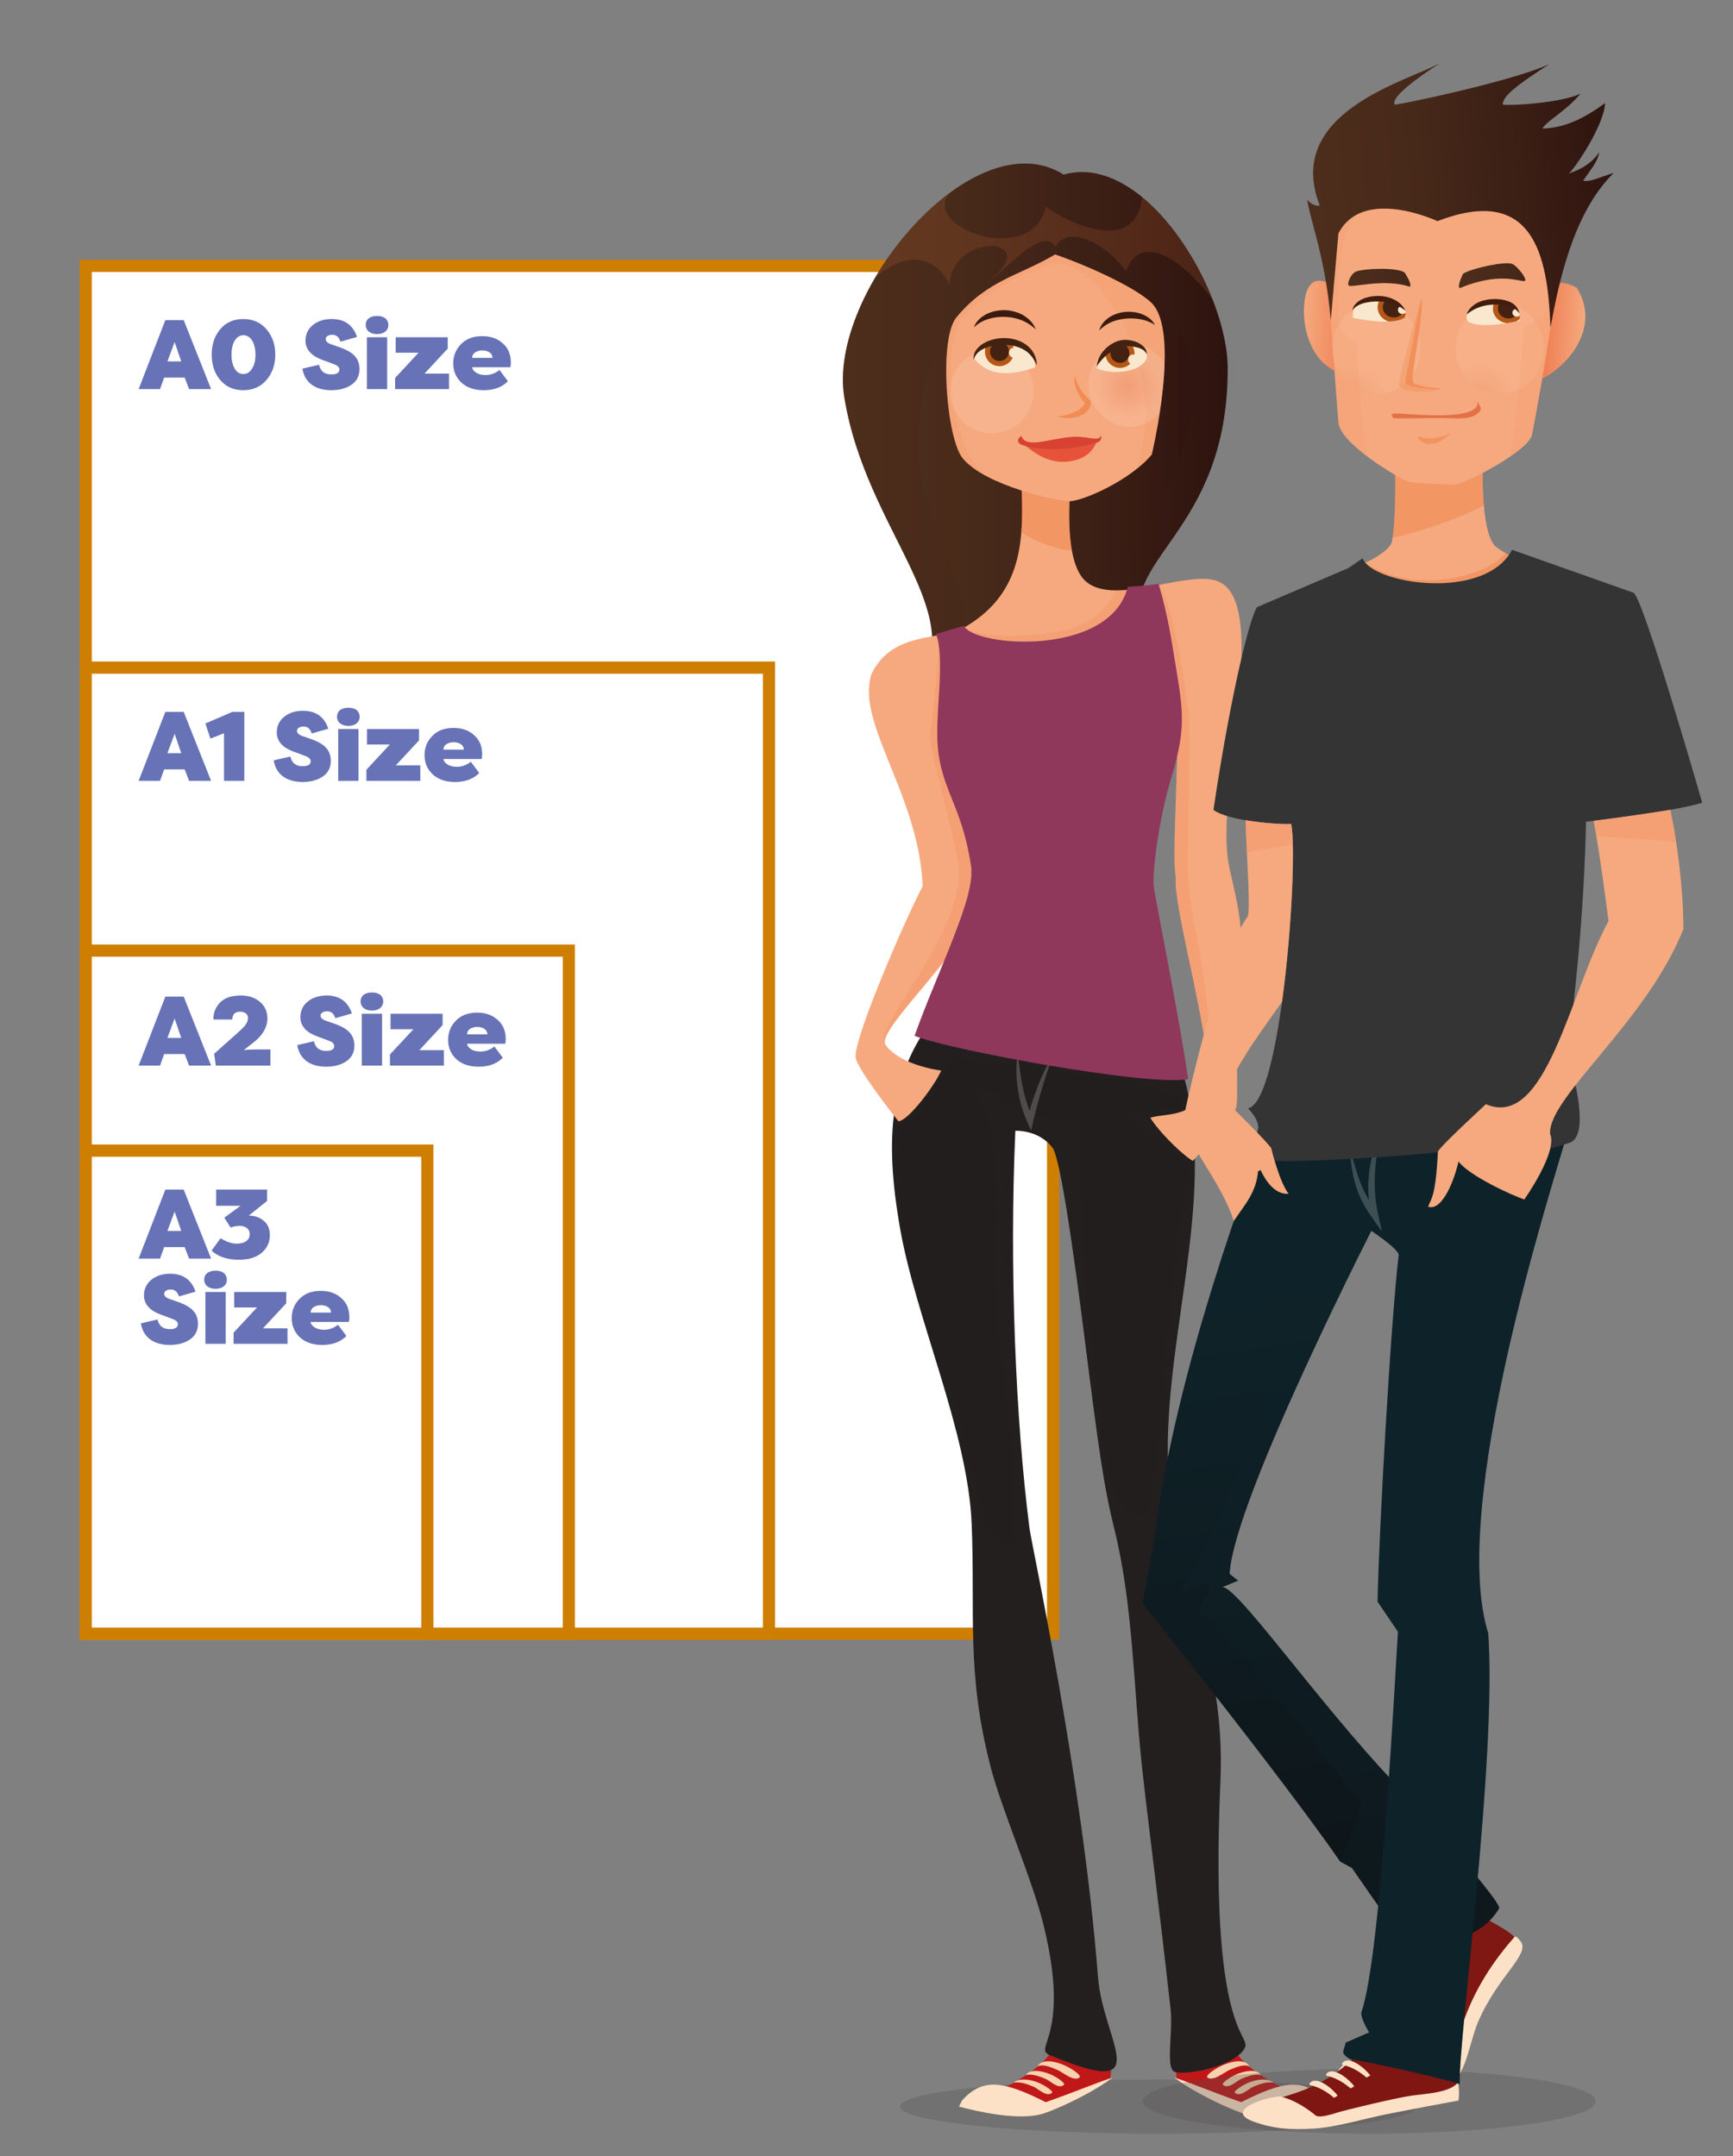 <svg xmlns="http://www.w3.org/2000/svg" xmlns:xlink="http://www.w3.org/1999/xlink" viewBox="0 0 4270.73 5313.54"><rect x="0" y="0" width="4270.73" height="5313.54" fill="#808080" stroke="none"/><defs><style>.cls-1{isolation:isolate;}.cls-12,.cls-2{fill:#fff;}.cls-2{stroke:#ce7e00;stroke-miterlimit:10;stroke-width:30px;}.cls-3{fill:#524f4f;}.cls-3,.cls-37,.cls-43,.cls-45,.cls-48{opacity:0.3;}.cls-14,.cls-15,.cls-17,.cls-18,.cls-19,.cls-20,.cls-23,.cls-3,.cls-31,.cls-32,.cls-33,.cls-35,.cls-36,.cls-37,.cls-43,.cls-45,.cls-48,.cls-5{mix-blend-mode:multiply;}.cls-4{fill:url(#New_Gradient_Swatch_20);}.cls-5{opacity:0.45;fill:url(#New_Gradient_Swatch_20-2);}.cls-6{fill:#ef7c3e;fill-rule:evenodd;opacity:0.15;}.cls-11,.cls-12,.cls-6{mix-blend-mode:screen;}.cls-7{fill:#c01818;}.cls-8{fill:#fde1c6;}.cls-9{fill:#f8d2ae;}.cls-10,.cls-11{fill:#231f1f;}.cls-11,.cls-23,.cls-35{opacity:0.8;}.cls-12,.cls-33{opacity:0.2;}.cls-13{fill:#f6a97e;}.cls-14,.cls-18,.cls-34{fill:#f29464;}.cls-14,.cls-17{opacity:0.4;}.cls-15,.cls-23,.cls-36,.cls-37{fill:#ee844a;}.cls-15{opacity:0.5;}.cls-16{fill:#90375c;}.cls-18{opacity:0.25;}.cls-19,.cls-20{opacity:0.12;}.cls-19{fill:url(#radial-gradient);}.cls-20{fill:url(#radial-gradient-2);}.cls-21{fill:#e6533a;}.cls-22{fill:#d84232;}.cls-24{fill:#f9e8cd;}.cls-25{fill:#b65717;}.cls-26{fill:#421;}.cls-27{fill:#3b1b0f;}.cls-28{fill:#6773b6;}.cls-29{fill:url(#linear-gradient);}.cls-30{fill:url(#linear-gradient-2);}.cls-31,.cls-32{opacity:0.08;}.cls-31{fill:url(#radial-gradient-3);}.cls-32{fill:url(#radial-gradient-4);}.cls-35{fill:#e0623b;}.cls-36{opacity:0.6;}.cls-38{fill:url(#linear-gradient-3);}.cls-39{fill:#421d0f;}.cls-40{fill:url(#linear-gradient-4);}.cls-41{fill:url(#New_Gradient_Swatch_20-3);}.cls-42,.cls-43{fill:#7f1712;}.cls-44{fill:url(#linear-gradient-5);}.cls-45,.cls-46{fill:#0e2329;}.cls-47,.cls-48{fill:#343434;}.cls-49{fill:none;}</style><linearGradient id="New_Gradient_Swatch_20" x1="2077.05" y1="1056.52" x2="3025.53" y2="1056.52" gradientUnits="userSpaceOnUse"><stop offset="0" stop-color="#4d2e1c"/><stop offset="0.35" stop-color="#47291a"/><stop offset="0.82" stop-color="#361a12"/><stop offset="1" stop-color="#2d130f"/></linearGradient><linearGradient id="New_Gradient_Swatch_20-2" x1="2261.08" y1="1209.93" x2="2941.52" y2="1209.93" xlink:href="#New_Gradient_Swatch_20"/><radialGradient id="radial-gradient" cx="86796.31" cy="21346.48" r="1907.34" gradientTransform="matrix(-0.05, 0.01, 0.01, 0.05, 6867.73, -960.85)" gradientUnits="userSpaceOnUse"><stop offset="0" stop-color="#d95231"/><stop offset="0.79" stop-color="#fff"/></radialGradient><radialGradient id="radial-gradient-2" cx="3181.27" cy="1619.56" r="100.23" gradientTransform="translate(-34.59 -1188.36) rotate(10.27) scale(0.99)" xlink:href="#radial-gradient"/><linearGradient id="linear-gradient" x1="3362.76" y1="984.24" x2="3490.58" y2="984.24" gradientTransform="translate(-92.44 -364.23) rotate(3.16)" gradientUnits="userSpaceOnUse"><stop offset="0" stop-color="#f6a97e"/><stop offset="1" stop-color="#ee7a4f"/></linearGradient><linearGradient id="linear-gradient-2" x1="3947.56" y1="964.4" x2="4056.34" y2="964.4" gradientTransform="translate(-92.44 -364.23) rotate(3.16)" gradientUnits="userSpaceOnUse"><stop offset="0" stop-color="#ee7a4f"/><stop offset="1" stop-color="#f6a97e"/></linearGradient><radialGradient id="radial-gradient-3" cx="53222.71" cy="33296.28" r="1884.79" gradientTransform="matrix(-0.06, 0, 0, 0.06, 6839.88, -1018.59)" gradientUnits="userSpaceOnUse"><stop offset="0" stop-color="#c25424"/><stop offset="0.79" stop-color="#fff"/></radialGradient><radialGradient id="radial-gradient-4" cx="58466.3" cy="33447.11" r="1884.85" xlink:href="#radial-gradient-3"/><linearGradient id="linear-gradient-3" x1="3595.34" y1="679.44" x2="3758.95" y2="679.44" gradientUnits="userSpaceOnUse"><stop offset="0" stop-color="#4d2e1c"/><stop offset="0.78" stop-color="#47291a"/><stop offset="1" stop-color="#442719"/></linearGradient><linearGradient id="linear-gradient-4" x1="3322.51" y1="684.47" x2="3475.64" y2="684.47" xlink:href="#linear-gradient-3"/><linearGradient id="New_Gradient_Swatch_20-3" x1="3090.67" y1="202.39" x2="3848.97" y2="202.39" gradientTransform="matrix(1, -0.09, 0.09, 1, 127.79, 599.42)" xlink:href="#New_Gradient_Swatch_20"/><linearGradient id="linear-gradient-5" x1="3039.13" y1="2837.81" x2="3333.06" y2="4864.38" gradientUnits="userSpaceOnUse"><stop offset="0.16" stop-color="#0e2329"/><stop offset="1" stop-color="#0e1317"/></linearGradient></defs><title>Portrait_1</title><g class="cls-1"><g id="Layer_2" data-name="Layer 2"><g id="Layer_1-2" data-name="Layer 1"><rect class="cls-2" x="211.27" y="655.26" width="2383.94" height="3370.39"/><rect class="cls-2" x="211.27" y="1645.14" width="1683.78" height="2380.52"/><rect class="cls-2" x="211.27" y="2342.47" width="1190.55" height="1683.19"/><rect class="cls-2" x="211.27" y="2835.4" width="841.89" height="1190.26"/><g id="black_hair_girl" data-name="black hair girl"><path id="shadow_beneath" data-name="shadow beneath" class="cls-3" d="M3491.21,5191.09c0,36.85-284.91,66.69-636.41,66.69s-636.41-29.84-636.41-66.69,284.92-66.67,636.41-66.67S3491.21,5154.28,3491.21,5191.09Z"/><g id="hair"><path id="hair-2" data-name="hair" class="cls-4" d="M3025.53,908.36c-.05-195.57-205-534.59-404.25-478.13C2400,290.42,2039,720.13,2080.31,977.65c53.88,335.66,319.66,535.76,173.9,725.77,62.66,39.56,576.43-107.79,563.11-143.81C2746.78,1376.61,3025.65,1319.6,3025.53,908.36Z"/><path id="shadow" class="cls-5" d="M2610.54,1646.86c30.65-110.58,108-200.88,175.28-293.46,85.55-117.74,147.8-235.11,155.25-381.51C2946.3,869.28,2906.26,775,2814.28,730c-92.94-45.46-464.38,63.52-464.38,63.52-80.92,109.7-111.39,297.2-71.14,425.51,51.53,164.18,139.24,307.76,102.18,482C2449.25,1689.69,2533.9,1669.19,2610.54,1646.86Z"/><path id="reflection" class="cls-6" d="M2814.67,485.83c-15.85,143.79-182.42,64-237.21,24-36.15,151.5-312.51,49-236-35.33-70.54,51.81-135.92,126.81-184.06,208.29,90.39-74.44,154.25-41.4,183,18.85,1.64-76.93,84.08-102,114.41-94.82s47,31.49-15,84.43c36.48-23,130.43-137.1,161.27-82.93,37.11-65,144.69,11.46,173.35,61.1,37.16-104.71,149.09-21.67,214.94,71.27C2952,644.2,2888.85,546.69,2814.67,485.83Z"/></g><g id="shoes"><path class="cls-7" d="M2712.05,4968.9c-38,31-118.3,62.93-118.3,62.93,12.58,46.08-116.13,120.38-199.82,147.42-20.17,6.47,105.93,46.2,170.49,24.83,70.43-23.32,97.5-41.82,171.91-80.7C2746.17,5031.83,2715.72,5008.5,2712.05,4968.9Z"/><path class="cls-8" d="M2577.07,5180.19c-105.78-53.65-156.23-59.8-206.21-4.23l-7.66,15.13c37.55,9.77,150.31,38.08,212.35,15.72,58.63-21.12,130.83-60.31,160.78-83.43C2765.14,5107.51,2638.2,5159.25,2577.07,5180.19Z"/><path class="cls-9" d="M2617.73,5087c17.37,6.67,46.4,24.79,43.16,31.71-13.16,12.72-40.6-11.73-55.38-18.16-16-7-37.83-15.44-48.29-8.21C2557.83,5089.15,2569,5068.41,2617.73,5087Z"/><path class="cls-9" d="M2557.51,5131.48c14,5.31,40.13,21.86,34.91,25.59-13.18,11.57-32.82-9.47-44.77-14.71-12.93-5.6-34.77-14.08-49.72-10C2498.45,5129.69,2518.1,5116.45,2557.51,5131.48Z"/><path class="cls-9" d="M2586.3,5110.56c14.06,5.3,41,22.64,35.36,27-13.19,11.53-32.81-9.51-44.76-14.7-12.93-5.61-36.16-14.05-48.26-9.31C2530.15,5107,2546.91,5095.5,2586.3,5110.56Z"/><path class="cls-7" d="M2923.71,4968.9c38,31,118.3,62.93,118.3,62.93-12.58,46.08,116.14,120.38,199.83,147.42,20.18,6.47-105.92,46.2-170.48,24.83-70.45-23.32-97.53-41.82-171.91-80.7C2889.61,5031.83,2920.05,5008.5,2923.71,4968.9Z"/><path class="cls-8" d="M3058.7,5180.19c105.79-53.65,156.23-59.8,206.22-4.23l7.65,15.13c-37.56,9.77-150.31,38.08-212.35,15.72-58.63-21.12-130.83-60.31-160.77-83.43C2870.63,5107.51,2997.58,5159.25,3058.7,5180.19Z"/><path class="cls-9" d="M3018.05,5087c-17.39,6.67-46.42,24.79-43.16,31.71,13.13,12.72,40.59-11.73,55.37-18.16,16-7,37.84-15.44,48.3-8.21C3078,5089.15,3066.79,5068.41,3018.05,5087Z"/><path class="cls-9" d="M3078.27,5131.48c-14.07,5.31-40.14,21.86-34.91,25.59,13.18,11.57,32.81-9.47,44.77-14.71,12.92-5.6,34.76-14.08,49.71-10C3137.31,5129.69,3117.68,5116.45,3078.27,5131.48Z"/><path class="cls-9" d="M3049.46,5110.56c-14,5.3-41,22.64-35.37,27,13.2,11.53,32.82-9.51,44.78-14.7,12.94-5.61,36.17-14.05,48.26-9.31C3105.6,5107,3088.86,5095.5,3049.46,5110.56Z"/></g><g id="pants"><path id="pants-2" data-name="pants" class="cls-10" d="M3007.57,4389.75c10.4-232.9-56.56-401.3-108-616.49-93.38-391,154.54-848.63-17.38-1217.17-183.77-.26-492.45-26.9-575-56-113,143.52-129.51,296.66-88.84,528.33,38.52,219.51,166.48,498.71,176.11,725.2,9.23,217.31-13.84,367.37,46.79,600.36,28.08,107.93,103.12,278,130.73,390.67,70.34,287.17-36,302.72,21.07,321.92,260.68,108.23,125.1-36.63,112.86-194.36-38.15-491.69-163.17-1062.17-168.86-1106.29-34-264.17-49.91-640.07-34.88-979.5,38.84-.33,72.89,16.45,91.82,42.29,19.9,27.15,54.23,275.16,78.35,465.34,37.35,294.68,48,369.17,74.76,477.71,46.3,187.89,46.52,399.26,68.79,596.63,18.9,167.8,38.78,312.32,68.86,582.67,6.74,60.6-14.65,151.92,12.71,154.85,22.34,7.2,125.61-9.11,162.73-48.74C3103.78,5006.21,2977.12,5072.84,3007.57,4389.75Z"/><path id="highlight" class="cls-11" d="M2928,2891.14c8.63-43.22-143-113-157.52-155.7,32,7.13,110.93-2,143.44-12.52-3-61.38-484.78-103.26-566.79-113.67-36.63,94.65-71.56,120.69-126.19,166.89-13.4,63.87-22.76,315.5,117.87,642.25,32.9,76.47,24.2,94.55,82.78,303.18,0,61.92,52.66,86.7,75.18,79.44,13.81-218.57-34.48-429.21-44-645.78-5.81-132.9,28.64-372.45-61.07-480,61.14,9.23,93,47.61,150.19,67.78,33,11.67,73.25,16.45,119.17,21.88-5.47,89.77,20,654.09,77.15,887.92,19.07,78,73,87.92,88.74,73C2852.75,3701.49,2875.83,3152.52,2928,2891.14Z"/><path id="zip" class="cls-12" d="M2574.68,2637.17c-6.22,13.07-12.08,26.39-17.34,39.92s-10.08,27.26-14.46,41.13c-2,6.34-3.85,12.76-5.62,19.21a430,430,0,0,1-17.35-61.27c-3-14.23-5.27-28.66-7.1-43.23-2.18-14.55-3.16-29.28-5-44.08-1.85,14.77-2.59,29.6-3,44.55a333.78,333.78,0,0,0,2.67,44.83,315.49,315.49,0,0,0,24.21,86.78l9.3,21.09,5.09-22.39c3.18-13.91,6.81-27.71,10.32-41.59l11.75-41.3c4.25-13.64,8.52-27.35,13-41s9.43-27.19,14-41C2587.7,2611.24,2581.24,2624.19,2574.68,2637.17Z"/></g><g id="arms"><path id="arms-2" data-name="arms" class="cls-13" d="M2994.39,1430.11c-77.52-21.3-243.67,60.68-315.52,5-67.57-52.41-40-269-28.95-343.86l-135.35,27.07c2.34,153,36.54,326-137,427.08-59.1,34.44-179.36,8.25-230.24,116.52a21.77,21.77,0,0,0-1.81,6.6c-31.35,118.63,119.9,296.13,128.17,515.19,0,0-29.73,57.05-75.48,164.19-19.4,45.39-89.86,212.62-89.86,255.6,0,27,105.52,159.36,105.52,159.36,22.89,0,87.68-84.6,105.66-124.81,0,0-101-12.16-137.35-63.74C2157.37,2539,2385,2337.88,2400,2240.71c8-52.65-38.7-309.91-54.85-420.94,24.45,11.87,41.05,19.17,41.05,19.17,10.3-46.41,368.69-169.28,505.39-138,25,51.93-7.06,402.65,6.26,460.75-10.06,74.35,112.31,480,71.06,534-44.92,58.79-92.32,46.72-134.05,58.65,19.13,31.78,74.77,87.95,104.4,106.35,49.21-52.5,99-111.76,106.27-128.78,8.2-19.19-4.31-133.7,12.75-384,6.23-91.28-25.75-180.48-32.72-234.15C3000.7,1922.33,3135,1468.71,2994.39,1430.11Z"/><g id="shadows"><path class="cls-14" d="M2891.56,1701c25,51.93-7.06,402.65,6.26,460.75-9.66,71.47,102.9,448.78,75.06,525.94a1.37,1.37,0,0,0,.16-.18c27.64-34.29,3.19-191.07-2.11-242.31-11.7-113.92-36-176.13-42.89-290.73-4.15-68.76,8.93-342.09.35-403-3-21.11-32.4-255.64-71.32-310.11-36.17,6.91-73.05,13.49-105.78,13.43-20.27,41.1-63.41,84.86-127.42,98.47-52,11-174.9,26.9-249.78-6.11-16.4,8.62-37,13.31-59.28,17.51-2.47,45.72-9.15,150.1-23.28,251.72,5.73,62.06,72.65,280.82,71.52,338.14-3.3,165.18-218,384.57-180.86,419.82C2157.37,2539,2385,2337.88,2400,2240.71c8-52.65-38.7-309.91-54.85-420.94,24.45,11.87,41.05,19.17,41.05,19.17C2396.47,1792.53,2754.86,1669.66,2891.56,1701Z"/><path class="cls-15" d="M2641.51,1356.08c-15.64-86.57.57-211.6,8.41-264.88l-135.35,27.07c1,63.45,7.38,130.29,2.23,194.07C2560.1,1338.88,2611.53,1355.59,2641.51,1356.08Z"/></g></g><g id="top"><path id="top-2" data-name="top" class="cls-16" d="M2885.19,1920.72c34.27-113.26,32.54-157,15.11-262.29-14.7-88.83-21.17-138.1-45.35-220-27.36,5.22-54.85,5.56-75.57,7.81-44.6,174.23-379.31,147.94-404,95.8l-68.45,20.21c20.9,58.07,1.18,176.87,3,254.09,3,126.87,59.86,159.63,83.19,318.38,11.2,76.08-79.69,251.91-139.23,417.61,91.18,36.56,587.19,126.34,674.14,106.4-20.37-138.55-65.28-364-84.28-468.66C2837.78,2157.16,2855.19,2019.85,2885.19,1920.72Z"/><g id="shadows-2" data-name="shadows" class="cls-17"><path class="cls-16" d="M2885.19,1920.72c25.28-83.56,30.92-129.32,25.19-189.82-8.65-46-17.7-93-18.9-126.38h0c-3.07,42.8,30.65,172.67-37.47,211.78-61,35-372.22,71.15-505.45,5.3-26.57-13.14-27.63-41.52-34.45-111.49h0c-2.21,37.67-4.9,75.27-4.17,106.18,3,126.87,59.86,159.63,83.19,318.38,1.06,7.13.94,15.42.31,24.24l.2.51c14-58.79-25.38-167.13,20.58-183.5,111.65-25.23,373.4,31.85,364.4,124.71,0,56.07-3.29,149.94,52.53,341.42,27,40.61-157.13,138.58-189.41,143.07,16,3.37,164-60.27,193.44-57.48-12.63,51-185.26,108.27-299.8,87.08,0,.69,0,1.33,0,2,163.58,29.42,343.46,53.24,392.62,42-20.37-138.55-65.28-364-84.28-468.66C2837.78,2157.16,2855.19,2019.85,2885.19,1920.72Z"/><path class="cls-16" d="M2253.9,2552.29c28.35,11.35,95.81,27.87,177.92,44.62,0,0-103.53-34.77-122-57.9S2384,2210.34,2384,2210.34C2360.07,2299.62,2298.29,2428.74,2253.9,2552.29Z"/></g></g><g id="face"><path id="face-2" data-name="face" class="cls-13" d="M2837,745.65C2799.77,710.08,2689.21,658,2600.23,627c-89.44,53-167,63.12-243.16,155-44.22,53.38-24.78,299.6,15.9,348,57,67.81,234.83,105.26,262.89,105.06,33.56-.24,151.46-52.68,202.6-115.21C2838.46,1119.88,2911.05,816.31,2837,745.65Z"/><path id="shadow-2" data-name="shadow" class="cls-18" d="M2837,745.65C2799.77,710.08,2689.21,658,2600.23,627c-89.44,53-167,63.12-243.16,155-44.22,53.38-24.78,299.6,15.9,348,13.35,15.9,33.5,30.06,56.66,42.52-75.38-53.15-112.87-281.74-64.43-380.81,38.34-56.37,167.23-135.83,244.51-141.6,83.46-6.22,278.33,243.15,190.9,505.91,14.46-11.42,27.54-23.56,37.85-36.17C2838.46,1119.88,2911.05,816.31,2837,745.65Z"/><g id="cheeks"><path class="cls-19" d="M2342.94,981.91c9.4,56.05,62.62,93.71,118.62,84.24a103,103,0,1,0-118.62-84.24Z"/><path class="cls-20" d="M2870,896.64c-21.13-35.5-62.24-56.4-105.37-49.09a103,103,0,0,0,34.34,203c23.83-4,44-16.31,59-33C2863.59,980.54,2868.62,937.73,2870,896.64Z"/></g><g id="smile"><path class="cls-21" d="M2702.58,1090.69c-4.56,3.77-13.08,41.52-73.64,47-58.51,5.33-99.34-39.74-109.46-45.28,4.2,1.7,20.22,6.25,26.48,7.54C2570.78,1098.35,2702.58,1090.69,2702.58,1090.69Z"/><path class="cls-22" d="M2516.77,1073.67c11.16,33.16,67.08,7.15,125,2.94,41.89-3,63.24,13.5,72.19-3.32.29,2.89,1.29,13-9,16.82-53.06,15.07-101.55,20.66-158.71,13.12C2537.87,1100.73,2489.49,1096.78,2516.77,1073.67Z"/></g><path id="nose" class="cls-23" d="M2648.14,925.17c-5.14,31.86,19.15,59.52,25.28,69-.71,3.24-16.89,27-67.58,32.43a92.89,92.89,0,0,0,45.69,1.34,59.54,59.54,0,0,0,23.11-10.51c7.19-5.62,13.56-15.87,13.38-26.29l-.1-3.69S2659.46,966.45,2648.14,925.17Z"/><g id="eyes"><path class="cls-24" d="M2791.77,845.41c-56-7.37-89.33,61.56-89.33,61.56C2731,922.25,2785.35,918.29,2809,902,2828.53,888.52,2842.15,868.87,2791.77,845.41Z"/><path class="cls-25" d="M2795.77,873.51a35.87,35.87,0,0,0-8.17-25.44c-25-2.64-47.63,10-63.31,22.51a35.79,35.79,0,0,0,71.48,2.93Z"/><path class="cls-26" d="M2783.22,872.58a23.31,23.31,0,1,1-21.53-25A23.32,23.32,0,0,1,2783.22,872.58Z"/><path class="cls-24" d="M2804.72,886.81a12.36,12.36,0,1,1-11.38-13.22A12.38,12.38,0,0,1,2804.72,886.81Z"/><path class="cls-26" d="M2817.39,853.41a55.05,55.05,0,0,0-18.55-11.16c-13.44-5-28.33-6.54-43.42-2a82,82,0,0,0-35.48,23.8c-9.33,10.66-15.7,24-16.82,37.72a132.2,132.2,0,0,1,26-28.29A107.45,107.45,0,0,1,2760.63,856c10.22-3.5,22.88-3.32,34.76-1.43,11.54,2.49,24.54,5.66,30.58,18C2826.82,865.59,2822.63,858.33,2817.39,853.41Z"/><path class="cls-27" d="M2815,774.45c-13.11-5.25-27.34-6.92-41.37-5.88-14,1.35-28,5.48-39.82,13.34-11.86,7.64-21.5,19.28-24.91,32.45,18.79-19.32,42-27.12,66.14-29.22a130.83,130.83,0,0,1,36.22,1.76c12,2.43,23.72,6.36,34.94,13.94C2840.17,788.49,2827.91,779.54,2815,774.45Z"/><path class="cls-24" d="M2488.2,843.42c-38.95-8.2-83.45,7.45-88.23,39.9,35.38,42.58,84.17,44.78,151.13,22C2552,872.18,2516.31,849.33,2488.2,843.42Z"/><path class="cls-25" d="M2473,900.82a35.9,35.9,0,0,0,24.57-44.4A35.54,35.54,0,0,0,2483.54,837c-21.21,1-41.71,8.43-55.06,20.58A35.64,35.64,0,0,0,2473,900.82Z"/><path class="cls-26" d="M2485.51,859.9a23.31,23.31,0,1,1-28.82-16A23.25,23.25,0,0,1,2485.51,859.9Z"/><path class="cls-24" d="M2510.64,865.82a12.35,12.35,0,1,1-15.3-8.47A12.36,12.36,0,0,1,2510.64,865.82Z"/><path class="cls-26" d="M2532.6,852.54c-14.36-12.22-32.95-17.89-51.06-19.25-18.23-1-36.72,2.05-53.17,10.4-8.15,4.16-15.8,9.74-21.56,17.16S2397.9,878,2400,886.6c3.68-17.48,19-25.78,33.52-31a124.7,124.7,0,0,1,46.94-5.76c15.7.92,31.23,5,44.48,13.08s23.51,21.13,30,37.28C2555.38,882.89,2547.14,864.46,2532.6,852.54Z"/><path class="cls-27" d="M2522.53,777.35c-13.58-8.19-29.41-12.25-45.12-13-15.8-.41-31.81,2.47-46,9.59-14,6.86-26.7,18.52-31.44,33.12,10.67-10.69,23.23-17,36.31-21.1a123.61,123.61,0,0,1,40.55-5c27.32.91,53.88,10,75.74,30.81C2547.33,797.61,2536.07,785.35,2522.53,777.35Z"/></g></g></g><path class="cls-28" d="M394.35,958.86H341.63l65.84-170.09h45.2l67.55,170.09H466L455.1,930.43H404.56Zm36-116.15-17.73,47.87h34Z"/><path class="cls-28" d="M656.77,936.26c-14.33,16.77-33.53,25.27-57.1,25.27-23.81,0-42.76-8.26-56.86-25s-21.13-37.66-21.13-62.68,7-45.93,21.13-62.69,33.05-25,56.86-25c23.57,0,42.77,8.5,57.1,25.27s21.63,37.42,21.63,62.45C678.4,898.6,671.11,919.5,656.77,936.26ZM599.67,826c-17.74,0-29.16,19.68-29.16,47.87,0,13.85,2.68,25.51,7.78,34.5,5.35,9,12.39,13.36,21.38,13.36s16-4.61,21.63-13.6,8.26-20.41,8.26-34.26C629.56,845.63,617.9,826,599.67,826Z"/><path class="cls-28" d="M786.28,898.84c3.4,15.8,13.37,23.82,30.13,23.82,13.37,0,19.93-4.14,19.93-12.15,0-5.84-4.86-10.21-14.34-13.37l-19.19-7.29c-14.83-4.86-25.76-10.2-33-16.28-11.18-9-16.77-20.16-17-33.53,0-16.28,6.08-29.16,18.22-39.12,12.4-10,27.95-14.82,46.66-14.82,31.34,0,52.24,14.82,62.2,44.22L839,842c-3.89-10.94-9-17-20.41-17-9,0-16,3.89-16,10.69,0,5.34,4.62,9.72,13.85,12.88l19,6.56c36.69,12.63,49.82,28.43,50.54,53.7,0,17.25-6.56,30.37-19.92,39.36s-29.89,13.36-49.57,13.36c-39.85,0-66.09-19.19-71.19-53.21Z"/><path class="cls-28" d="M929.16,778.57c18.22,0,27.94,9,27.94,22.35,0,12.88-10.45,22.36-27.94,22.36s-27.95-9.48-27.95-22.36C901.21,787.56,910.93,778.57,929.16,778.57Zm-25,180.29V831.05h50V958.86Z"/><path class="cls-28" d="M1106.53,920.71v38.15H973.62V931.4l57.83-62.2H975.08V831.05h128.29V859L1046,920.71Z"/><path class="cls-28" d="M1137.15,942.82c-13.37-12.63-20.17-28.43-20.17-47.38,0-18.47,6.32-34.26,19.2-47.38s30.13-19.68,52.24-19.68c20.65,0,37.42,5.83,50.54,17.74,13.36,11.66,19.92,27.45,19.92,47.38a45.27,45.27,0,0,1-1.21,11.42h-94c0,4.13,2.92,8.5,9,12.88,6.08,4.13,13.85,6.31,23.82,6.31,12.63,0,24-4.13,34.5-12.39l20.65,27.7c-14.58,14.82-34.5,22.11-59.53,22.11C1169,961.53,1150.76,955.21,1137.15,942.82Zm76.54-61c.24-24.3-50.3-24.3-50.06,0Z"/><path class="cls-28" d="M394.35,1924.26H341.63l65.84-170.09h45.2l67.55,170.09H466l-10.93-28.43H404.56Zm36-116.15L412.58,1856h34Z"/><path class="cls-28" d="M518.52,1820l-12.39-37.18,66.57-28.67h29.4v170.09H552.05V1806.9Z"/><path class="cls-28" d="M715.57,1864.24c3.41,15.79,13.37,23.81,30.13,23.81,13.37,0,19.93-4.13,19.93-12.15,0-5.83-4.86-10.2-14.34-13.36l-19.19-7.29c-14.83-4.86-25.76-10.21-33.05-16.28-11.18-9-16.77-20.17-17-33.53,0-16.28,6.08-29.16,18.23-39.12,12.39-10,27.94-14.82,46.65-14.82,31.34,0,52.24,14.82,62.2,44.22l-40.82,11.66c-3.89-10.93-9-17-20.41-17-9,0-16,3.89-16,10.7,0,5.34,4.62,9.71,13.85,12.87l19,6.56c36.69,12.64,49.81,28.43,50.54,53.7,0,17.25-6.57,30.38-19.93,39.37s-29.89,13.36-49.57,13.36c-39.85,0-66.09-19.2-71.19-53.21Z"/><path class="cls-28" d="M858.45,1744c18.22,0,27.94,9,27.94,22.36,0,12.88-10.45,22.35-27.94,22.35s-28-9.47-28-22.35C830.5,1753,840.22,1744,858.45,1744Zm-25,180.3V1796.45h50.05v127.81Z"/><path class="cls-28" d="M1035.82,1886.11v38.15H902.91V1896.8l57.83-62.2H904.37v-38.15h128.29v27.94l-57.34,61.72Z"/><path class="cls-28" d="M1066.44,1908.22c-13.36-12.63-20.17-28.43-20.17-47.38,0-18.47,6.32-34.26,19.2-47.38s30.13-19.68,52.24-19.68c20.65,0,37.42,5.83,50.54,17.73,13.36,11.67,19.92,27.46,19.92,47.38a45.27,45.27,0,0,1-1.21,11.42h-94c0,4.14,2.92,8.51,9,12.88,6.07,4.13,13.84,6.32,23.81,6.32,12.63,0,24-4.13,34.5-12.39l20.65,27.7c-14.58,14.82-34.5,22.11-59.53,22.11C1098.27,1926.93,1080.05,1920.61,1066.44,1908.22Zm76.54-61c.24-24.3-50.3-24.3-50.06,0Z"/><path class="cls-28" d="M394.35,2625.88H341.63l65.84-170.09h45.2l67.55,170.09H466l-10.93-28.43H404.56Zm36-116.15-17.73,47.87h34Z"/><path class="cls-28" d="M600.64,2587.73c8-1.22,19.2-1.7,34-1.7h31.83v39.85H531.88l-4.13-29.16,61.72-55.16c14.82-13.36,21.62-21.62,21.62-33.28,0-9.48-8.26-15.31-19-15.31-12.88,0-19.44,6.31-19.44,19.19H525.81c0-16.76,5.58-30.61,16.76-42s28.19-17,50.78-17c19.2,0,35,5.1,47.14,15.55,12.39,10.2,18.47,24,18.47,41.31,0,20.41-10.69,39.6-32.32,57.34Z"/><path class="cls-28" d="M773.65,2565.86c3.4,15.8,13.36,23.81,30.13,23.81,13.36,0,19.92-4.13,19.92-12.15,0-5.83-4.86-10.2-14.33-13.36l-19.2-7.29c-14.82-4.86-25.76-10.2-33-16.28-11.17-9-16.76-20.17-17-33.53,0-16.28,6.07-29.16,18.22-39.12,12.39-10,27.94-14.82,46.65-14.82,31.35,0,52.24,14.82,62.2,44.22L826.37,2509c-3.88-10.93-9-17-20.41-17-9,0-16,3.88-16,10.69,0,5.34,4.61,9.72,13.85,12.87l19,6.57c36.69,12.63,49.81,28.42,50.54,53.69,0,17.26-6.56,30.38-19.93,39.37s-29.88,13.36-49.56,13.36c-39.85,0-66.09-19.19-71.2-53.21Z"/><path class="cls-28" d="M916.52,2445.59c18.22,0,27.94,9,27.94,22.35,0,12.88-10.45,22.35-27.94,22.35s-27.94-9.47-27.94-22.35C888.58,2454.58,898.3,2445.59,916.52,2445.59Zm-25,180.29V2498.07h50.06v127.81Z"/><path class="cls-28" d="M1093.89,2587.73v38.15H961v-27.46l57.83-62.2H962.44v-38.15h128.3V2526l-57.35,61.72Z"/><path class="cls-28" d="M1124.51,2609.84c-13.36-12.63-20.16-28.43-20.16-47.38,0-18.47,6.31-34.26,19.19-47.38s30.13-19.68,52.24-19.68c20.66,0,37.42,5.83,50.54,17.73,13.37,11.67,19.93,27.46,19.93,47.39a45.25,45.25,0,0,1-1.22,11.42h-94c0,4.13,2.91,8.5,9,12.87,6.07,4.13,13.85,6.32,23.81,6.32,12.64,0,24.06-4.13,34.5-12.39l20.66,27.7c-14.58,14.82-34.51,22.11-59.53,22.11C1156.34,2628.55,1138.12,2622.23,1124.51,2609.84Zm76.54-61c.25-24.3-50.3-24.3-50,0Z"/><path class="cls-28" d="M394.35,3101.47H341.63l65.84-170.08h45.2l67.55,170.08H466l-10.93-28.42H404.56Zm36-116.14-17.73,47.87h34Z"/><path class="cls-28" d="M552.78,3000.64l40.09-29.4H532.61v-39.85H658.23v27.94L613,2995.53c14.33,0,26.72,4.14,36.69,12.64q15.3,12.39,15.3,35c0,17.74-6.8,32.56-20.16,44s-32.08,17-56.62,17c-28.43,0-50.54-7.54-66.82-22.36l22.11-30.61c14.58,9,28,13.36,39.85,13.36,20.66,0,32.08-9.48,32.08-23.33,0-12.87-10.45-20.41-25-20.41a63.69,63.69,0,0,0-22.11,4.13Z"/><path class="cls-28" d="M388.28,3251.46c3.4,15.79,13.36,23.81,30.13,23.81,13.36,0,19.92-4.13,19.92-12.15,0-5.83-4.86-10.2-14.33-13.36l-19.2-7.29c-14.82-4.86-25.76-10.21-33.05-16.28-11.17-9-16.76-20.17-17-33.53,0-16.28,6.07-29.16,18.22-39.12,12.39-10,27.94-14.83,46.65-14.83,31.35,0,52.24,14.83,62.21,44.23L441,3194.6c-3.88-10.93-9-17-20.41-17-9,0-16,3.89-16,10.69,0,5.35,4.61,9.72,13.85,12.88l18.95,6.56c36.69,12.64,49.81,28.43,50.54,53.7,0,17.25-6.56,30.37-19.92,39.36s-29.89,13.37-49.57,13.37c-39.85,0-66.09-19.2-71.2-53.22Z"/><path class="cls-28" d="M531.15,3131.18c18.22,0,27.94,9,27.94,22.36,0,12.87-10.44,22.35-27.94,22.35s-27.94-9.48-27.94-22.35C503.21,3140.17,512.93,3131.18,531.15,3131.18Zm-25,180.29v-127.8h50.06v127.8Z"/><path class="cls-28" d="M708.52,3273.33v38.14H575.61V3284l57.83-62.21H577.07v-38.14h128.3v27.94L648,3273.33Z"/><path class="cls-28" d="M739.14,3295.44C725.78,3282.8,719,3267,719,3248.06c0-18.47,6.31-34.26,19.19-47.39S768.3,3181,790.41,3181c20.66,0,37.42,5.83,50.54,17.74,13.37,11.66,19.93,27.46,19.93,47.38a45.2,45.2,0,0,1-1.22,11.42h-94c0,4.13,2.91,8.51,9,12.88,6.07,4.13,13.85,6.32,23.81,6.32,12.64,0,24.06-4.13,34.5-12.39l20.66,27.7c-14.58,14.82-34.51,22.11-59.53,22.11C771,3314.15,752.75,3307.83,739.14,3295.44Zm76.54-61c.25-24.3-50.29-24.3-50,0Z"/><g id="boy"><path id="shadow_beneath-2" data-name="shadow beneath" class="cls-3" d="M3932.29,5178c0,44-249.87,79.75-558.16,79.75S2816,5222.07,2816,5178s249.88-79.83,558.17-79.83S3932.29,5133.94,3932.29,5178Z"/><g id="head"><g id="neck"><path class="cls-13" d="M3688.65,1349.09c-42.64-30.47-37-216.63-30-281.75l-226.67-4c8.86,62.55,9.05,227.28-2.39,273-5.55,22.25-70.6,58.6-95.83,58.6,20.82,125.21,345.32,160.52,475.93,0C3809.7,1395,3756,1397.18,3688.65,1349.09Z"/><path class="cls-15" d="M3809.7,1395s-43.08,1.66-100.36-32.44c-42.79,58.82-228.53,104.64-344.79,24h0c-12,5.17-23.21,8.48-30.77,8.48C3354.59,1520.18,3679.09,1555.49,3809.7,1395Z"/><path class="cls-15" d="M3656.71,1245.32c-5.58-64.49-2-140.88,1.95-178l-226.67-4c8.22,58.13,9,204.38-.15,261.49C3494.38,1312.89,3594.59,1278.61,3656.71,1245.32Z"/></g><g id="ears"><path class="cls-29" d="M3310.4,725.36c-29-29.64-90.27-69.38-96.61,28.83-3.87,59.89,19.06,149.24,102.66,169.8C3363.42,871.4,3310.4,725.36,3310.4,725.36Z"/><path class="cls-30" d="M3885.73,709.14c-54.84-29.23-66.23-1.29-86.35,46.86,0,0-8.62,171-9.81,181.86C3860.37,909.07,3947.7,807.85,3885.73,709.14Z"/></g><g id="face-3" data-name="face"><path id="face-4" data-name="face" class="cls-13" d="M3848.89,524c-94.1-56.51-541.29-55.55-587,15.67,0,0,30,427.75,36.6,501.88,4.65,52.46,148.43,136.59,170.16,144.84,12.71,4.83,105.08,8.07,115.91,7.9,22.74-.37,182.84-82.52,190.83-123.09C3799.07,950.66,3853.28,638.14,3848.89,524Z"/><g id="cheeks-2" data-name="cheeks"><path class="cls-31" d="M3587.05,855.45c-1.94,61.5,45.61,112.82,105.95,114.68s110.83-46.5,112.67-108.11-45.76-112.8-106-114.68S3588.78,793.89,3587.05,855.45Z"/><path class="cls-32" d="M3282.67,855.44c-2,61.5,45.6,112.84,105.95,114.7S3499.4,923.63,3501.29,862s-45.73-112.76-106-114.66C3334.85,745.53,3284.41,793.87,3282.67,855.44Z"/></g><g id="shadows-3" data-name="shadows" class="cls-33"><path class="cls-34" d="M3261.84,539.64s30,427.75,36.6,501.88c2.12,23.9,33.15,54.32,68.32,81.2-12.88-97.65-23.56-260-24.19-279.59-8.6-2.54-42.53-26.45-41.91-37.73-15.36-170.23,23.28-309.62,83.83-291.9-.5-.23,3.26-8.31,8.75-19.57h-.1C3326.54,503,3275.71,518.06,3261.84,539.64Z"/><path class="cls-34" d="M3848.89,524c-12.86-7.72-32.48-14.33-56.6-19.88a116.26,116.26,0,0,0-32.83,26.76c53.82,44.76,63.54,216.68,45.45,246.71-5.25,8.68-39.37,24-52.63,30.57,3.65,43.64-15.26,208.4-30,316.42,28.21-19.35,50.23-39,53.07-53.38C3799.07,950.66,3853.28,638.14,3848.89,524Z"/></g><g id="smile-2" data-name="smile"><path class="cls-35" d="M3640.92,988.48c10,53.56-179.94,29.53-205,30.17l-7,3.25c1.1,3.14,3.36,5.12,4.35,8.55,45.71,1.71,92.61-1.43,137.7.08,20.87.71,49.64,2.41,66.35-8.57C3658.05,1008.24,3646,1001.64,3640.92,988.48Z"/><path class="cls-36" d="M3497.63,1075.31l-3.45,3.12c23.24,32.6,60.93,8.74,83.5-11.68C3557,1077.18,3517.15,1085.76,3497.63,1075.31Z"/></g><g id="nose-2" data-name="nose"><path class="cls-37" d="M3448.9,936.16c-3.8,16.07,3.34,25.38,29.42,28.05,33.95,3.45,77.38-2.29,72.49-7,0,0-68-3.8-69.46-17.62-2.68-25.73,25.59-158.38,22.5-203.12C3503.18,726.75,3464.07,871.81,3448.9,936.16Z"/><path class="cls-36" d="M3463,940.52c-3,16.18,92.67,21.4,87.78,16.66,0,0-68-3.8-69.46-17.62-2.68-25.73,25.59-158.38,22.5-203.12C3503.18,726.75,3473.68,883.63,3463,940.52Z"/></g><g id="eyes-2" data-name="eyes"><path class="cls-38" d="M3727.18,650.58c-17.24-7.73-100.73,10.48-121.66,23.95,0,0-15,29-8.57,35.61,97.41-40.63,146.18-16.29,159.62-17.51C3767.07,691.66,3740.24,656.38,3727.18,650.58Z"/><path class="cls-24" d="M3616.93,792c30.3,18.57,99.78,4.08,128.37-1.74C3753.58,708,3591.63,736.25,3616.93,792Z"/><path class="cls-25" d="M3741.37,765.05a99.47,99.47,0,0,0-35.21-24.18,94,94,0,0,0-19.32-2,34.26,34.26,0,0,0,2.91,46.42,39.55,39.55,0,0,0,24.52,10.88c7.72-1.28,14.82-2.62,21-3.84a38.07,38.07,0,0,0,9.22-6c.41-.37.63-.84,1-1.21A43.63,43.63,0,0,0,3741.37,765.05Z"/><path class="cls-26" d="M3741.47,765.27a99.06,99.06,0,0,0-35.6-24.45c-1.1-.24-2.21-.49-3.35-.68a22.35,22.35,0,0,0-3.05,2.24,23.59,23.59,0,0,0-.78,34.88,27.65,27.65,0,0,0,37.25.72,23.71,23.71,0,0,0,6.58-10.18C3742.19,767,3741.86,766.08,3741.47,765.27Z"/><path class="cls-24" d="M3739,761a10.8,10.8,0,0,0-8.63,2.47,9.37,9.37,0,0,0-.31,13.85,11,11,0,0,0,14.76.28c.1-.08.13-.19.21-.28A39.75,39.75,0,0,0,3739,761Z"/><path class="cls-39" d="M3719.77,743.47c-12.72-5.23-26.36-6.75-39.81-6.55-13.71.5-29.36,3.79-41.05,10.35s-21.83,17.07-24.41,27.76a96.72,96.72,0,0,1,31.37-18,111.14,111.14,0,0,1,34.61-6.38,140.52,140.52,0,0,1,35.5,2.92,47.39,47.39,0,0,1,28,18.41C3742.52,759.92,3732.33,748.38,3719.77,743.47Z"/><path class="cls-40" d="M3340.81,669.53c16.94-7.8,99.59-11.67,120.31,1.72,0,0,19.61,28.59,13.26,35.27-61.21-19.64-129.06-.24-148-1.94C3316.12,703.64,3328.05,675.39,3340.81,669.53Z"/><path class="cls-24" d="M3461.6,782.66c-29.58,19-98.82,6-127.25.81C3324.25,702.08,3485.44,726.92,3461.6,782.66Z"/><path class="cls-25" d="M3461.6,782.66a28.3,28.3,0,0,0,2.37-9.94c-8.74-15.29-24.53-29.75-42.07-37.88a110.3,110.3,0,0,0-16.21-2.9,33,33,0,0,0-4.89,5.76c-11.43,17.5-5.51,40.4,13.26,51.08a39.84,39.84,0,0,0,8.87,3.61C3438.16,791.61,3452,788.86,3461.6,782.66Z"/><path class="cls-26" d="M3422.3,734.93c-.12,0-.25-.06-.38-.09a26.48,26.48,0,0,0-10.31,9c-7.73,11.94-3.69,27.5,9.06,34.79s29.34,3.46,37.1-8.47a31.24,31.24,0,0,0,2.1-4.11A100.2,100.2,0,0,0,3422.3,734.93Z"/><path class="cls-24" d="M3463.84,770a27.21,27.21,0,0,0-7.16-16.2,10.93,10.93,0,0,0-10.09,4.69,9.66,9.66,0,0,0,3.57,13.77A11.09,11.09,0,0,0,3463.84,770Z"/><path class="cls-39" d="M3358.58,736.58c12.48-5.47,26-7.21,39.32-7.29,13.6.26,27.21,3.34,39,9.63,11.74,6.1,22,15.41,26.78,26.86a96.82,96.82,0,0,0-31.51-17.22,110.71,110.71,0,0,0-34.43-5.64,139,139,0,0,0-35.15,3.62c-11.23,2.87-21.76,8-29.8,17.7C3335,752,3346.24,741.68,3358.58,736.58Z"/></g></g><path id="hair-3" data-name="hair" class="cls-41" d="M3901.4,445c19-27.48,35.75-46.21,39.62-69.9-23.06,34.36-56.3,45.54-74.73,52.51,14.18-11.93,86.55-117.67,89.24-173.54-46.3,33.68-96,61.42-155,62.76,16.6-22.94,58-42.81,94.38-85.94-44.53,21.3-160.83,30-191.37,27-1.57-23.49,49.22-57.24,114.78-100-71.1,34.24-300.91,86.68-380.22,100.26-15.46-14.87,56.7-68.82,111.58-102.78C3466,201,3162.79,277.09,3252.38,506.65c-18.61,2.19-31.17-14.8-31.17-14.8,9.46,58.43,44.51,141.23,58.35,297.26l18.79-213.91c60.41-116.89,244.12-30.26,244.12-30.26,235.17-90.6,272.1,81.93,278.44,261.89,18.47-98.89,53.07-280.05,155.73-380.48C3943.42,435.69,3918.42,449.76,3901.4,445Z"/></g><g id="shoes-2" data-name="shoes"><path class="cls-42" d="M3745.25,4787.9c-30.77-42.51-80.26-46.65-160.06-114.36,0,0-105.37,115.59-139.67,142.12C3605.68,5138.39,3264.06,5052,3322,5127.17c0,0,227.11,12.69,227.11,4.41,61.28,4.32,65-95.74,89.73-153.47C3687.36,4864.74,3765.5,4820.59,3745.25,4787.9Z"/><path class="cls-8" d="M3748.53,4785.61c-5.5-7.61-12.84-16.79-16.42-12.44-144.91,164.76-127.62,274.92-171.4,304.16s-110.4,23.44-125.23-20.32c-78.64,5.68-156.13,23-139.72,77.38,0,0,253.36,13.75,253.36,5.47,61.28,4.34,68.54-99.34,93.24-157.06C3690.87,4869.42,3768.78,4818.3,3748.53,4785.61Z"/><path class="cls-42" d="M3068.57,5206.7c23.3-44.56,178.84-19.41,299.36-171.07,51.43-64.69,27.93-160.29,16.06-177.51-5.36-60.4,103-14.74,108.33,45.35,21.74-16,72.38-40.85,89.42-35-10.27,40.63-15.54,73.86-15.54,143.84,0,53.37,35.13,108.46,27.22,159.39-99.74,18.9-210.7,36.37-311,62.18C3208.33,5253,3072.44,5236,3068.57,5206.7Z"/><path class="cls-43" d="M3068.57,5206.7c13.5-25.81,71.35-28.31,141.07-55.2,2,4.49,20.49,12.46,44.43.5,18.29-9.15,142.68-111.37,142.68-111.37s28.55,5.53,52.47-12.89c34.75-26.72,38.65-69,44.43-125.13v-.07c22.36-16,71.36-39.82,88.09-34.05-10.27,40.63-15.54,73.86-15.54,143.84,0,53.37,35.13,108.46,27.22,159.39-99.74,18.9-210.7,36.37-311,62.18C3208.33,5253,3072.44,5236,3068.57,5206.7Z"/><path class="cls-8" d="M3153.42,5166s38.08,5.25,88.52,46.61c6.91,5.69,26.25,1.91,54.61-7.06,19.94-6.33,145.9-36.65,183.67-41.7,38.43-5.13,92.45-7.39,113.06-32.31,2,8.83,3.71,32,.74,44.61-33.71,6-147.29,27.61-176.95,33.63-56.65,11.41-122,31.76-177,35.19-57.57,3.6-99.48,1.72-151.34-17.11C3016.34,5201.61,3114.42,5168.43,3153.42,5166Z"/><path class="cls-8" d="M3296.52,5164.06c-1.44,1.43-7.45,4-8.87,5.38-13.34-11.15-34.32-26.59-60.35-31.53V5134C3243.3,5112.35,3284.53,5147.5,3296.52,5164.06Z"/><path class="cls-8" d="M3337.42,5141c-1.44,1.41-7.47,3.93-8.88,5.38-13.35-11.13-34.32-26.61-60.35-31.53V5111C3284.18,5089.28,3325.41,5124.47,3337.42,5141Z"/><path class="cls-8" d="M3376.82,5114.23c-1.44,1.42-7.46,3.93-8.89,5.42-13.34-11.14-34.31-26.64-60.33-31.55v-3.92C3323.58,5062.54,3364.81,5097.67,3376.82,5114.23Z"/><path class="cls-8" d="M3413.25,5082.26c-1.44,1.42-7.47,4-8.87,5.42-13.34-11.13-34.34-26.6-60.37-31.54v-3.88C3360,5030.56,3401.25,5065.71,3413.25,5082.26Z"/></g><g id="pants-3" data-name="pants"><g id="right_leg" data-name="right leg"><path class="cls-44" d="M3434.54,4391.56c-191.12-201.79-394.66-495.58-424.1-479.86l40.68-16.72-20.94-16.66c9.19-184.64,371-888.31,371-888.31-88.74-45.15-210.42-109.44-307.77-129.26,0,0-185.17,481.58-242,883.7-14.68,104-36.21,206-36.21,206s341.62,426.53,487.55,637l28.76,15.4s99.21,144.64,145.38,203.79c63.82-18.23,169-21.8,217.15-103.6C3706.9,4693.6,3492.57,4452.84,3434.54,4391.56Z"/><path class="cls-45" d="M3010.44,3911.7l40.68-16.72-20.94-16.66C3038,3721.23,3301,3188.54,3379.36,3033h0c-35.66-25.8-85.85-55-121.52-79.43,19.63,39,31.82,81.09,14.93,122.53-40.08,98.28-264.44,695.81-364.5,846.45,13.92,1.54,59.06-18.93,73.09-15.91,5.33,13.39-27.11,51.56-26.67,65.68,62.9,28.14,385.44,451.66,400.1,475.87,0,0-39.47,118.27-52,139.17l28.76,15.4s99.21,144.64,145.38,203.79c63.82-18.23,169-21.8,217.15-103.6,12.8-9.38-201.53-250.14-259.56-311.42C3243.42,4189.77,3039.88,3896,3010.44,3911.7Z"/></g><g id="left_leg" data-name="left leg"><path class="cls-46" d="M3667.57,4025.11C3570.41,3715,3821.1,2935.75,3860.45,2799.25c-48.49-12.3-528.57-123.11-693.14-121.81-16,65.66-73.87,183.31-73.87,183.31C3243.5,2946.51,3324.07,2997,3323.82,2997c0,0,125.29,76.52,123,96-19.91,169.77-48.49,677.89-52.06,853.84L3445,4021c-6.09,88.86-40.67,792.47-89.73,936.88-4.38,12.85,18.82,50.32,18.82,50.32l-58.07,25.37c-2.72,20.71-16.37,24,11.39,40.78,21.82.49,255,53.43,269.86,61.57C3593.69,5024.37,3688.83,4338.58,3667.57,4025.11Z"/><path class="cls-45" d="M3167.31,2677.44c-15,61.44-66.56,168.31-73.16,181.84,113.81,15.3,236-10.06,355.93-.14,87.71,7.25,270.71,214.19,244.57,301.14-98.19,326.48-149.63,583.42-160.2,746.39-.81,12.45,41.52,108.21,41.52,108.21,26.39,68,24.42,244.36,21.34,324-8.5,220.24-19.43,384-66.9,599-2,9.26-18.16,107.36-18.16,107.36s-140.08-72.93-154-97c-1,3.39-2,6.65-3,9.6-4.38,12.85,18.82,50.32,18.82,50.32l-58.07,25.37c-2.72,20.71-16.37,24,11.39,40.78,21.82.49,255,53.43,269.86,61.57-3.62-111.53,91.52-797.32,70.26-1110.79C3570.41,3715,3821.1,2935.75,3860.45,2799.25,3812,2787,3331.88,2676.14,3167.31,2677.44Z"/></g><path id="zip-2" data-name="zip" class="cls-12" d="M3388.59,2887.73a365,365,0,0,1,6.9-53.11,242.7,242.7,0,0,1,16.15-51.61c-11,14.73-18.6,31.8-24.85,49.21a284.76,284.76,0,0,0-12.35,54.16,330.54,330.54,0,0,0-.94,71.16A296,296,0,0,1,3352,2913c-10.55-27.86-17.82-57.56-26.76-86.8,1.19,15.27,3.22,30.35,5.24,45.55a333.2,333.2,0,0,0,9.44,45.27c8.35,30.06,23.39,58.29,41.34,83.43l24.58,34.47-9.43-41.44C3388.6,2959.26,3386.48,2923.3,3388.59,2887.73Z"/></g><g id="t-shirt"><path id="t-shirt-2" data-name="t-shirt" class="cls-47" d="M4194.86,1978.29s-144.75-503.88-169.34-517.54l-299.18-105.92c-67.68,128.36-347.32,84-368.15,20.67l-34.83,24.14-225.65,96.43c-23.73,38.26-73.26,266.53-107.18,499.76,38.15,27.75,164.24,36.83,191.32,34.39,18.79,90.09-23,683.86-106,700.94,85.43,92.75-85.32,78.89,19.42,125.83,34.12,12.7,408.63-6.51,557.31-30.95,76,41.93,188.53-1.7,214.83-9.94,53.05-16.6,7.14-174.84,6.66-176.18-26.47-22.37,25.45-222.7,34.46-615.17C3908.53,2024.75,4099.14,2004.89,4194.86,1978.29Z"/><g id="shadows-4" data-name="shadows"><path class="cls-48" d="M3181.85,2030.22c3.13-123.28.32-237.57-18.28-368.16,18,121.48-110.46,440.6-162.66,265.58-3.58,22.57-7.06,45.36-10.38,68.19C3028.68,2023.58,3154.77,2032.66,3181.85,2030.22Z"/><path class="cls-48" d="M3652.58,2826c76,41.93,188.53-1.7,214.83-9.94,53.05-16.6,7.14-174.84,6.66-176.18a2.22,2.22,0,0,1-.72-.82c-24.69-25.65,26.25-225.77,35.18-614.35,0,0,190.61-19.86,286.33-46.46,0,0-144.75-503.88-169.34-517.54l-157.73-55.84,116.05,73.7c20.43,10.87,104.75,346.69,102,436.47-.48,15.83-169,110.42-179.56,92.5-8.65-14.67-53.42-224.91-72.33-359.12,26.47,628.46-279.2,850.67-371.13,917.14,79.53-25.12,291.53-175.26,209.49-30.22-43.19,76.4-195,155.09-297.88,209.79,9.6,12.77,285.33-78.85,295.16-67.74-55.18,51.05-506,243.76-575.47,40.17-.1.14-.22.24-.33.38-1.24,1.57-2.48,3-3.73,4.31-.35.36-.7.69-1.05,1a38.59,38.59,0,0,1-3.18,2.81c-.42.33-.84.66-1.27,1a29.07,29.07,0,0,1-3.14,1.92c-.41.21-.82.46-1.23.66a21.1,21.1,0,0,1-4.37,1.49c85.43,92.75-85.32,78.89,19.42,125.83C3129.39,2869.69,3503.9,2850.48,3652.58,2826Z"/></g></g><g id="arms-3" data-name="arms"><g id="left_arm" data-name="left arm"><path class="cls-13" d="M4148.44,2289.67c0-104.27-16.64-222.11-32.12-294.11-38.6,6.27-122.67,18.94-188.93,27.11C3942.7,2103,3964,2269.55,3964,2269.55c-95.71,175-153.3,515.82-302.27,451.28-1.41,1.91-109.11,100-118.17,116.73-5.69,115.41-17.72,116-24,136.08,35.47,11.39,65-67.86,74.75-111.6,25.41,35,134.81,85.06,162.19,93.61,0,0,83.2-117.52,63.45-161.75C3815.12,2703.23,4056.16,2520.35,4148.44,2289.67Z"/><path class="cls-14" d="M4130.79,2075.72c-4.57-30-9.58-57.39-14.47-80.16-38.6,6.27-122.67,18.94-188.93,27.11,2.09,11,4.3,23.64,6.56,37.23C3999.3,2067,4065.48,2067.69,4130.79,2075.72Z"/></g><g id="right_arm" data-name="right arm"><path class="cls-13" d="M3022.11,2715c-7.57-44.11,68-149.7,137.27-246.21,24.4-177.27,33.06-387.77,22.47-438.52-15.9,1.43-65.92-1.15-112.25-9.12,1.62,74.9,13.31,226.71,4.72,238-60.1,78.88-138.14,400.9-158,497.57-8.09,39.5,92.8,152.31,124.18,252,29.67-43.39,55.67-72.41,59.7-122.52.44.71,3.06-1.17,6-3.43,14.1,30.17,37.16,61.34,69.42,59-22.68-28.75-43.13-112.7-43-112.95C3117.41,2809.37,3063.62,2754.46,3022.11,2715Z"/><path class="cls-14" d="M3186,2081.05c-.56-22.68-1.92-40.26-4.13-50.83-15.9,1.43-65.92-1.15-112.25-9.12.47,21.65,1.78,49.73,3.2,79Q3129.33,2090.23,3186,2081.05Z"/></g></g></g><rect class="cls-49" width="4270.73" height="5313.54"/></g></g></g></svg>